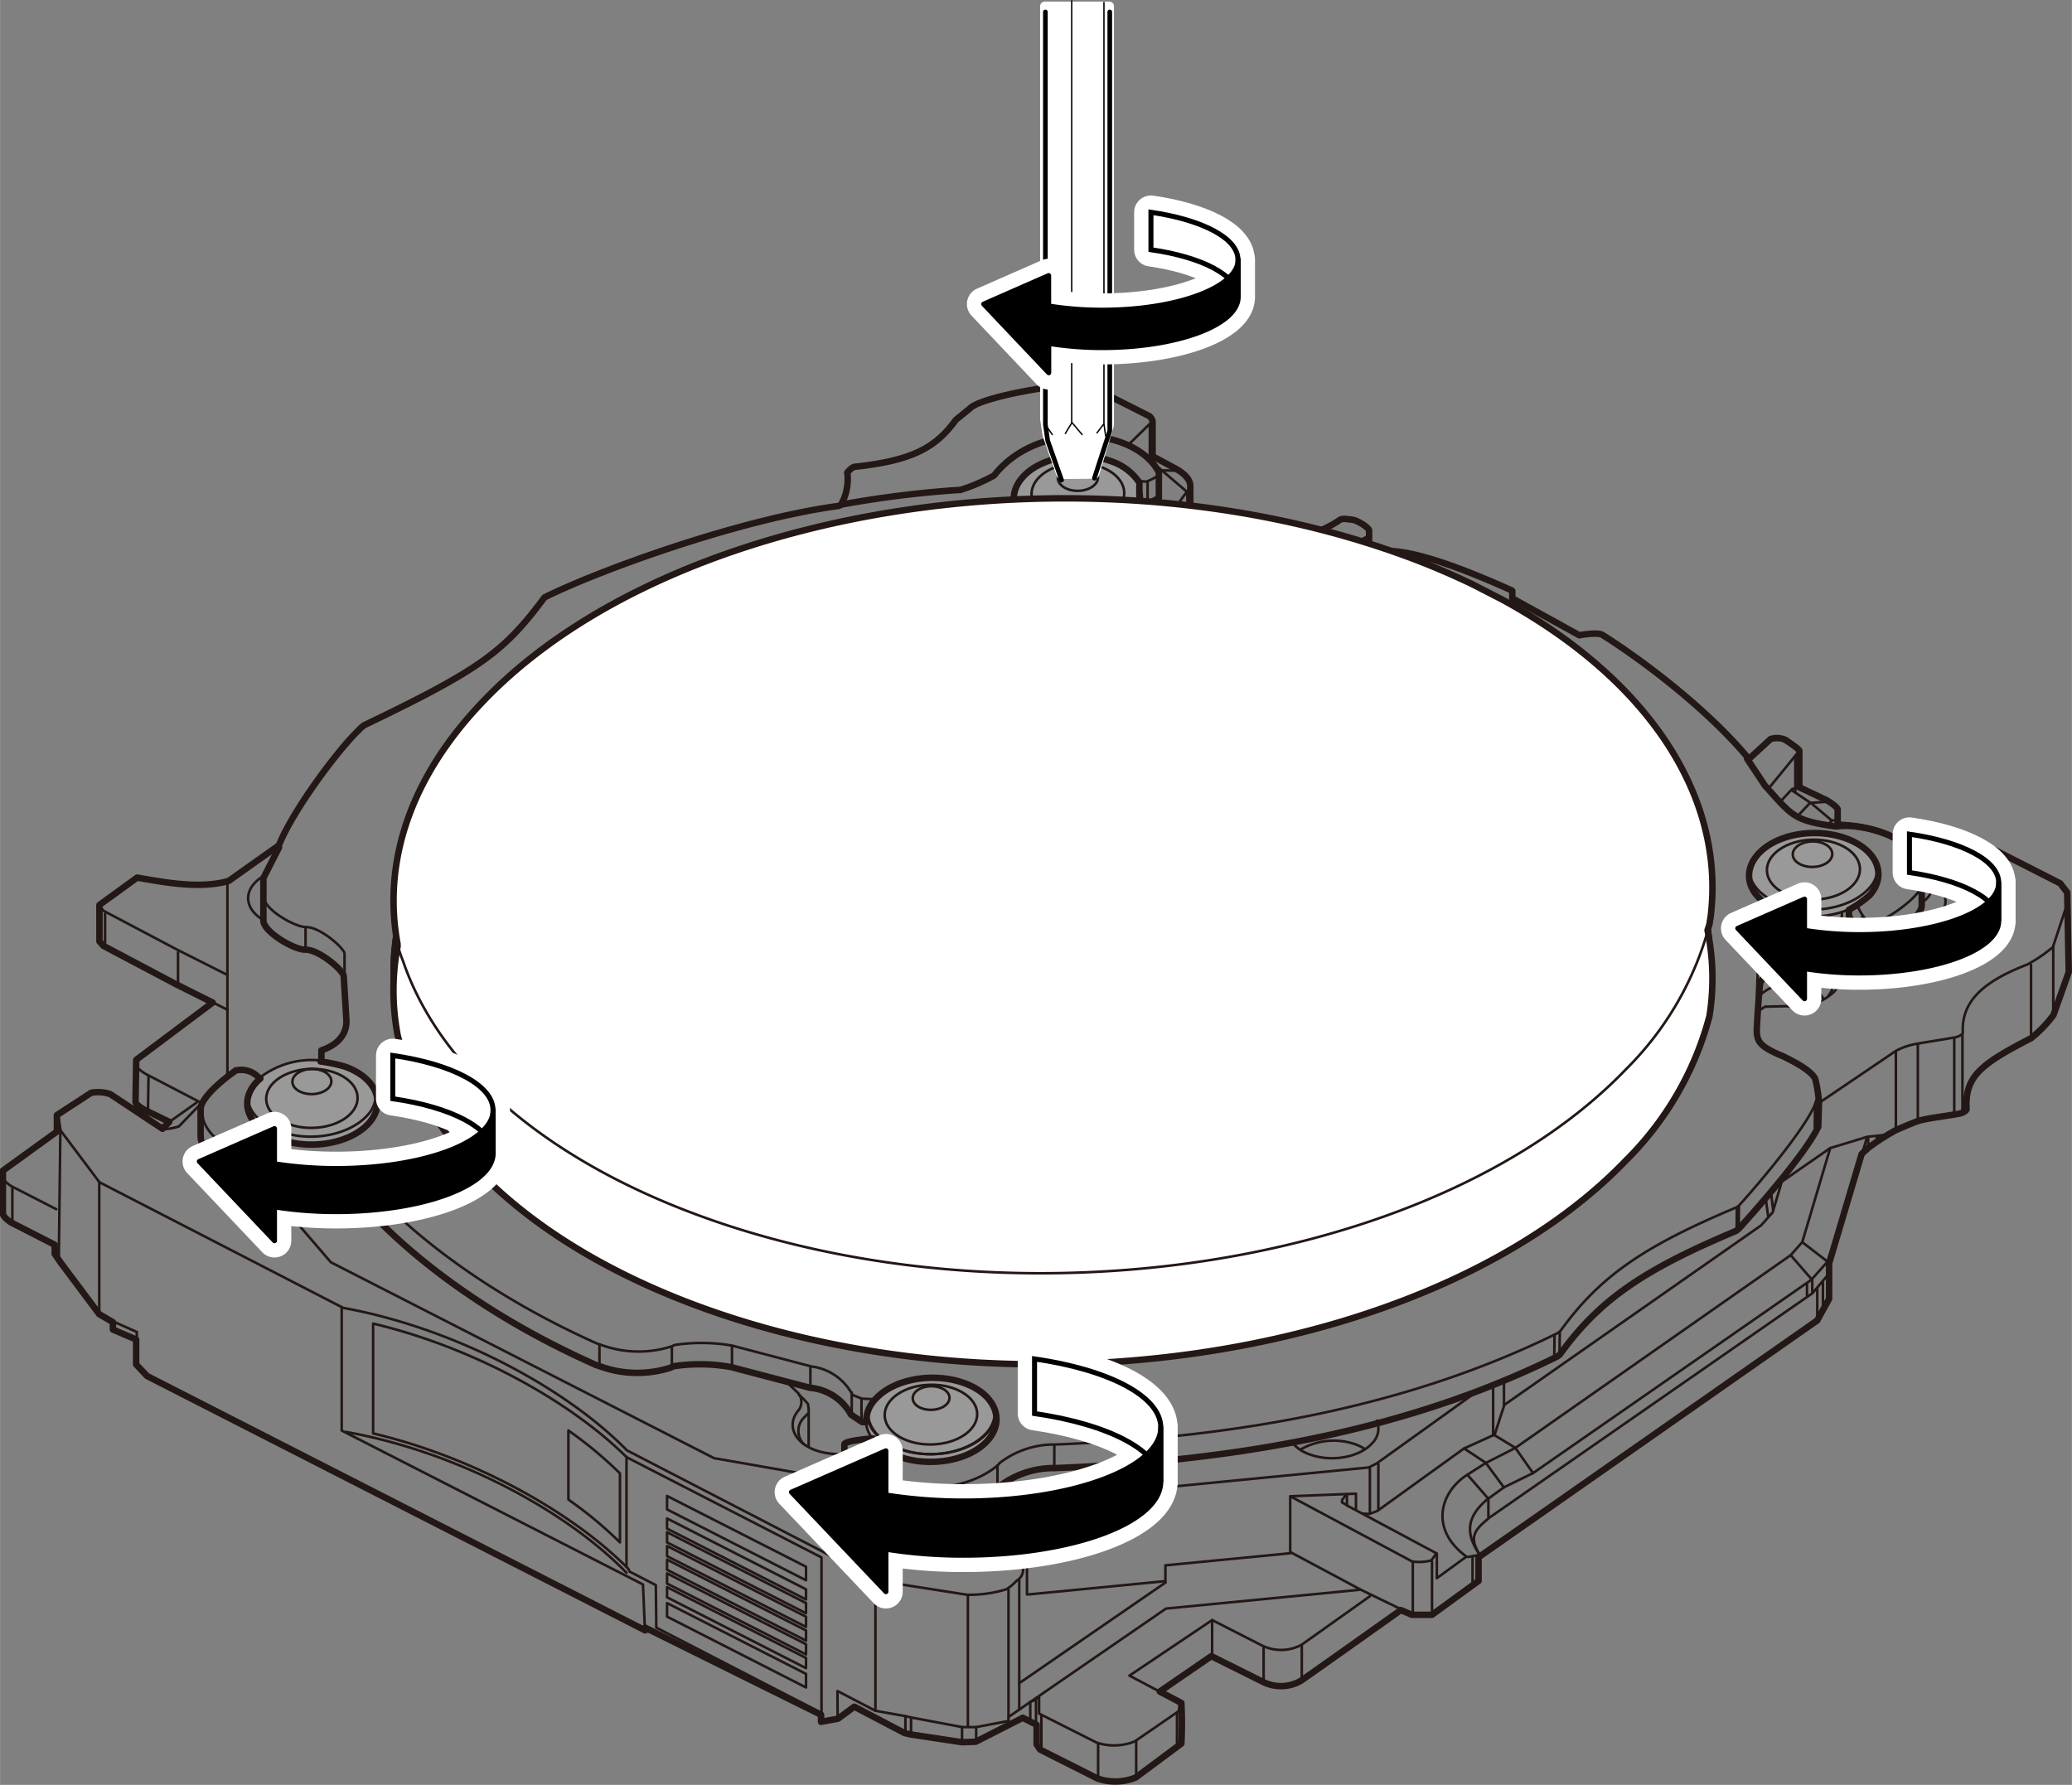 <svg xmlns="http://www.w3.org/2000/svg" width="80.25mm" height="69.14mm" viewBox="0 0 227.48 196"><rect x="0" y="0" width="227.48" height="196" fill="#808080" stroke="none"/><defs><style>.cls-1,.cls-12,.cls-3,.cls-4,.cls-8{fill:none;}.cls-10,.cls-11,.cls-2,.cls-6,.cls-7{fill:#fff;}.cls-10,.cls-2,.cls-7{stroke:#fff;}.cls-10,.cls-11,.cls-12,.cls-2,.cls-3,.cls-4,.cls-7,.cls-9{stroke-linecap:round;stroke-linejoin:round;}.cls-2,.cls-3{stroke-width:0.28px;}.cls-3,.cls-4{stroke:#231815;}.cls-4{stroke-width:0.71px;}.cls-5{fill:#999;}.cls-7{stroke-width:3.69px;}.cls-11,.cls-12,.cls-8,.cls-9{stroke:#000;}.cls-8,.cls-9{stroke-width:0.55px;}.cls-10{stroke-width:1.02px;}.cls-11{stroke-width:0.51px;}.cls-12{stroke-width:0.15px;}</style></defs><g id="レイヤー_4" data-name="レイヤー 4"><path class="cls-1" d="M192,83.41c-4.09-5-11-10.41-15.87-13.54-.54-.36-2.59,0-2.59,0l-7.38-4.06,0-.81s-.19-.12-.19-.12c-11.63-5.25-14.05-4.36-15.44-4l-.08,0,0,0s-.41.07-.48.1c-3.76,1.52-6,2.08-9,1.05l-.21-.05c-1.58-.35-7.26-1.3-9.54-1.56a1,1,0,0,1-.18-.09,19.74,19.74,0,0,1-4.07-2.9l-2.64,0-.1,0-.12.07C122,59.41,118,60,114.85,58.85c-3.39-1.25-4.55-4.07-2.59-6.3s6.31-3,9.71-1.78a6.11,6.11,0,0,1,2.87,2l.26.34v2.13a3.82,3.82,0,0,0,.87.1,6.16,6.16,0,0,0,1.26-.64V52a.64.64,0,0,0,0-.14c-2.66-5-13.19-5.74-18,.24a.86.86,0,0,1-.13.14,21.69,21.69,0,0,1-3.66,1.57.53.53,0,0,1-.12,0,114.31,114.31,0,0,0-12.91,1.59l-.25.07c-11,1.48-26.48,7.15-32.22,10a.36.36,0,0,0-.15.1c-4.39,5.94-7,7.89-19.78,14a3.32,3.32,0,0,0-.59.54c-2.14,2-7.14,8.66-8.75,12.64l-.11.29-1.72,3.36v4.65c0,1.24,3.28,3.17,4.53,3.21h.15c1.55.06,4.1,2.32,4.14,2.9l.3,5c0,1.08-.52,2.44-2.74,3.21v1.13l-.1.09a18.35,18.35,0,0,1,2.69.57c3.42,1.23,4.58,4,2.6,6.21s-6.35,3-9.77,1.76-4.58-4-2.6-6.21a5.1,5.1,0,0,1,.47-.46l-.18-.1a2.56,2.56,0,0,0-2.55-.77,1.64,1.64,0,0,1-.16.13c-1,.69-3.66,2.81-3.66,4.12v2.94c0,1.94,3.27,5.41,10.45,5h.2c1.41-.08,4.9.23,6.88,2.18l.18.19C45,138.07,53.62,144.72,65.41,150a2.16,2.16,0,0,0,.26.08,12,12,0,0,0,8,.19,1.67,1.67,0,0,1,.19-.12,19.24,19.24,0,0,1,6.4.08l8.65,2.27a5.69,5.69,0,0,1,4.49,2.94l1.23.83h.46a3.45,3.45,0,0,1,1-2.51c2-2.23,6.34-3,9.75-1.78s4.57,4.07,2.59,6.3-6.33,3-9.74,1.78a6.09,6.09,0,0,1-2.86-2s-3.14.23-3.14.66V162c3.56,4.82,12.59,5.16,16.85,1.44.05-.05.13-.18.19-.23a9.8,9.8,0,0,1,5.79-2h.28c20.93-.83,39.1-4.38,54.9-12.12a1.76,1.76,0,0,0,.56-.37c4.35-6,9.15-9.27,19.3-13.54a2,2,0,0,0,.42-.34c2.4-2.65,7.41-8.43,8.64-11.12l.08-2.7a16.26,16.26,0,0,0-.39-2.49c-.37-1-2.71-2.13-3.68-2.6l-.14,0c-2.3-1-2.63-1.51-2.61-2.87,0,0,.18-3.72.39-5.13a7,7,0,0,1,3-2.74c.2-.08.76-.37.76-.37l.2-.25v-2.67l-.3-.32v-1.07s-.89-.21-1.35-.38c-3.39-1.24-4.55-4-2.59-6.25s6.31-3,9.7-1.76,4.55,4,2.59,6.24A12.32,12.32,0,0,1,203,100v.68l1.23,2.17.46.69a3.22,3.22,0,0,0,1.9,0h0c1-.36,4.4-2.75,4.4-4V95.63c0-3-5.68-5.25-9.26-4.83h-.29c-4.57-.66-4.66-1.17-7.68-4.49a1.5,1.5,0,0,1-.11-.17L192,83.41"/><path class="cls-2" d="M187.32,110.4c1.57-12.92-6.61-25.75-22.79-34.59,0,0-.09,0-.09,0,.06-1.29-1-1.64-2.17-1.27-.32.09-.59-.16-.89-.3l-.09,0a83.27,83.27,0,0,0-9.67-3.93C117.21,58.61,73.12,66.11,53.15,87c-8,8.38-10.93,17.64-9.32,26.48a12,12,0,0,0,.61,1.86c4,11.73,16,22.34,34.65,28.63,34.61,11.69,78.95,4.14,99-16.85a34.52,34.52,0,0,0,9.06-15.69S187.26,110.92,187.32,110.4Z"/><path class="cls-3" d="M44.44,115.32c-3.39-10-.9-20.85,8.36-30.52,20.08-21,64.42-28.54,99-16.86a85,85,0,0,1,9.43,3.81l.12,0a1.38,1.38,0,0,0,.89.24c.76-.1,3-.26,2.17,1.32l.07,0c17.76,9.59,26.06,23.94,22.68,38"/><line class="cls-3" x1="161.38" y1="71.87" x2="161.38" y2="74.12"/><line class="cls-3" x1="162.27" y1="72.17" x2="162.27" y2="74.38"/><line class="cls-3" x1="164.44" y1="73.38" x2="164.44" y2="75.52"/><path class="cls-3" d="M44,115c1.18-5.46,4.15-10.9,9-16C69.55,81.8,102.6,73.78,132.86,78.27"/><path class="cls-3" d="M44.14,115.47a35.38,35.38,0,0,1,8.53-13.85c16.56-17.31,49.72-25.43,80.19-21.06"/><path class="cls-4" d="M45,117.15a36.83,36.83,0,0,1,7.73-11.61c16.56-17.3,49.68-25.41,80.13-21.07l3.65-2.66V77.94l.9-.68V72.55l1.92-1.27a62.72,62.72,0,0,0,8.6-2"/><polyline class="cls-3" points="132.86 84.43 132.86 78.27 134.22 77.18 134.22 66.09"/><line class="cls-3" x1="132.86" y1="80.56" x2="137.2" y2="77.27"/><path class="cls-3" d="M115.31,65v6.66a119.79,119.79,0,0,0-15.55.84V66.12"/><path class="cls-3" d="M43.18,110.85a35.84,35.84,0,0,1,8.25-13c8.12-8.49,20.22-14.76,34-18.44l.25-.14C87,78,89.6,77.41,91.84,77.93l.71-.12a114.08,114.08,0,0,1,41.67-.63"/><polyline class="cls-3" points="99.76 72.47 102.78 70.36 102.77 68.3"/><polyline class="cls-3" points="115.31 71.69 111.56 69.62 111.56 68.02"/><line class="cls-3" x1="92.41" y1="67.25" x2="92.41" y2="77.57"/><line class="cls-3" x1="85.27" y1="69.31" x2="85.27" y2="79.45"/><path class="cls-3" d="M184.64,102.63a31.72,31.72,0,0,1,2.93,5.41"/><path class="cls-3" d="M182.88,104a31.48,31.48,0,0,1,4.2,8.13"/><path class="cls-3" d="M44,115c1.18-5.46,4.15-10.9,9-16C69.55,81.8,102.6,73.78,132.86,78.27"/><path class="cls-3" d="M183,106.61a32.81,32.81,0,0,1,3.75,6.73"/><path class="cls-3" d="M44.14,115.47a35.38,35.38,0,0,1,8.53-13.85c16.56-17.31,49.72-25.43,80.19-21.06"/><path class="cls-4" d="M45,117.15a36.83,36.83,0,0,1,7.73-11.61c16.56-17.3,49.68-25.41,80.13-21.07l3.65-2.66V77.94l.9-.68V72.55l1.92-1.27a62.72,62.72,0,0,0,8.6-2"/><polyline class="cls-3" points="132.86 84.43 132.86 78.27 134.22 77.18 134.22 66.09"/><line class="cls-3" x1="132.86" y1="80.56" x2="137.2" y2="77.27"/><path class="cls-3" d="M115.31,65v6.66a119.79,119.79,0,0,0-15.55.84V66.12"/><path class="cls-3" d="M69.63,75.22V80.7c-2.12,1-4.16,2-6.12,3.13v-5"/><path class="cls-3" d="M54.47,85.92v4.19a45.36,45.36,0,0,0-4.12,3.79V90.52"/><path class="cls-3" d="M54.47,90.11a4.68,4.68,0,0,0-4,1.32"/><path class="cls-3" d="M69.5,80.58a5.62,5.62,0,0,0-5.85,1.64"/><path class="cls-3" d="M43.18,110.85a35.84,35.84,0,0,1,8.25-13c8.12-8.49,20.22-14.76,34-18.44l.25-.14C87,78,89.6,77.41,91.84,77.93l.71-.12a114.08,114.08,0,0,1,41.67-.63"/><path class="cls-3" d="M102.76,65.65V68.3c.1.84.87,1.62,2.18,2.06,2.1.71,4.79.26,6-1a1.93,1.93,0,0,0,.59-1.44v-3"/><path class="cls-3" d="M111.41,64.75a1.93,1.93,0,0,1-.59,1.29c-1.22,1.27-3.92,1.73-6,1a3.29,3.29,0,0,1-2-1.57"/><path class="cls-3" d="M110.59,64.82a1.71,1.71,0,0,1-.46.82,5.13,5.13,0,0,1-4.93.84,2.91,2.91,0,0,1-1.56-1.09"/><polyline class="cls-3" points="99.76 72.47 102.78 70.36 102.77 68.3"/><polyline class="cls-3" points="115.31 71.69 111.56 69.62 111.56 68.02"/><path class="cls-3" d="M184.72,95.5v6.92l-1.84,1.37v3.07l.38.64v2.56a34.19,34.19,0,0,1,2.92,5"/><line class="cls-3" x1="92.41" y1="67.25" x2="92.41" y2="77.57"/><line class="cls-3" x1="85.27" y1="69.31" x2="85.27" y2="79.45"/><ellipse class="cls-5" cx="102.22" cy="155.97" rx="7.15" ry="4.61" transform="translate(-2.62 1.75) rotate(-0.97)"/><ellipse class="cls-5" cx="34.23" cy="121.04" rx="7.15" ry="4.61" transform="translate(-2.04 0.6) rotate(-0.97)"/><ellipse class="cls-5" cx="118.34" cy="54.72" rx="7.15" ry="4.61" transform="translate(-0.91 2.01) rotate(-0.97)"/><ellipse class="cls-5" cx="199.09" cy="96.02" rx="7.15" ry="4.61" transform="translate(-1.59 3.38) rotate(-0.97)"/></g><g id="レイヤー_2" data-name="レイヤー 2"><path class="cls-3" d="M44.44,115.32c-3.39-10-.9-20.85,8.36-30.52,20.08-21,64.42-28.54,99-16.86a85,85,0,0,1,9.43,3.81l.12,0a1.38,1.38,0,0,0,.89.24c.76-.1,3-.26,2.17,1.32l.07,0c17.76,9.59,26.06,23.94,22.68,38"/><path class="cls-4" d="M211.33,96s.06.1.1.1a23.9,23.9,0,0,0,7.11-2.73l.06,0a1,1,0,0,1,.46,0L226.19,97l.77,1,.17,8.74-1.68,4.72A13.53,13.53,0,0,1,223,114c-5.53,2.86-7.28,4.18-7.09,7.78,0,.24-.57.47-.8.51-1.24.24-3.7.52-4.59.83-.62.21-2.41,1-2.41,1a26,26,0,0,0-3.09,2l-.63.61-3.57,12v3.89L199.51,145l-37.18,26v2.6l-5.11,3.72H155l-1.2-.52s-10.91,7.75-11,7.78a4.39,4.39,0,0,1-4.19.08l-5.62-2.8-5.66,3.89L129.7,187a44.22,44.22,0,0,1,0,4.46l-5,3.72a5.93,5.93,0,0,1-4.22.11l-6.29-3.17-.38-.57v-2.15l-1.52-.77-5.17,2.63-1.51.05-5.63-.85-.66-.15-5.53-2.9L92,188.73l-1.86.34v-.77l-19.31-9.57v.3L16.14,151.1l-1.2-1.27v-2.74L12.39,146v-.81l-1.5-.88L6.62,138.6,6,137.69v-1l-4.69-2.4c-.37-.18-1-.75-1-1v-4.74l5.93-4.29,0-1.81L10,120a4.15,4.15,0,0,1,2.11.15l5.72,3.8.75-.76L16,121.94c-.47-.23-1.13-.7-1.13-.94l.08-4.62,8.39-6.29-4-2-8-4.23-.43-.49,0-4,4.14-3c2.67.45,6.83,1.31,10.06.36l5.5-3.9c1.61-4,6.61-10.61,8.75-12.64a4.28,4.28,0,0,1,.59-.54c12.8-6.14,15.39-8.09,19.79-14a.36.36,0,0,1,.14-.1c5.74-2.85,21.18-8.52,32.23-10a.91.91,0,0,0,.23-.15,5.65,5.65,0,0,0,.69-3.41.11.11,0,0,1,0-.11c.17-.21.54-.59.79-.62,6.25-.67,8.88-2.06,11.1-5.13,0,0,0,0,.1-.09l1.47-1.19a.91.91,0,0,1,.14-.13c1.73-1.29,10.36-2.72,12.72-2.47l6.77,3.41a.88.88,0,0,1,.42.62V50.1l2.64,1.42c.59.35,1.51,1,1.5,1.85l0,4.07-.71,1s0,.11.06.15c1.29,2,11.69,2.2,17.12-1.53a1,1,0,0,1,.38-.08c.25,0,1,.1,1,.1.47.06,1.8.86,1.78,1.18l0,2.51.09,0c1.38-.33,3.81-1.22,15.43,4,0,0,.2.08.2.12l0,.81,7.37,4.06s2.05-.41,2.6,0C181,72.92,187.91,78.35,192,83.33c0,0,.09-.06.09-.06l2.3-2.11a2.22,2.22,0,0,1,1.62.08s1.54,1,1.54,1.21c0,0,0,3.84,0,4l2.83,1.34c.42.18,1.39.86,1.38,1.1v1.67C204.47,90.62,210.29,91.49,211.33,96Z"/><path class="cls-4" d="M150.42,60.78s-.41.08-.48.11c-3.76,1.52-6,2.08-9,1l-.22,0c-1.57-.35-7.25-1.3-9.53-1.56a1.72,1.72,0,0,1-.19-.09,19.4,19.4,0,0,1-4.06-2.9l-2.64,0-.11,0-.11.07c-2.13,1.87-6.09,2.47-9.23,1.31-3.4-1.25-4.55-4.07-2.59-6.3s6.31-3,9.7-1.78a6,6,0,0,1,2.87,2l.26.34V55.2a3.93,3.93,0,0,0,.88.1,6.16,6.16,0,0,0,1.26-.64V52a.36.36,0,0,0,0-.14c-2.65-5-13.19-5.74-18,.24a.62.62,0,0,1-.14.14,20.49,20.49,0,0,1-3.65,1.56.28.28,0,0,1-.12,0A113.76,113.76,0,0,0,92.41,55.4"/><path class="cls-4" d="M30.63,93.06l-1.72,3.36v4.65c0,1.24,3.28,3.17,4.53,3.21h.14c1.56.06,4.11,2.32,4.15,2.9l.3,4.94c0,1.09-.52,2.45-2.75,3.22v1.13l-.09.09a18.35,18.35,0,0,1,2.69.57c3.41,1.23,4.58,4,2.6,6.21s-6.36,3-9.77,1.76-4.59-4-2.61-6.21a5.22,5.22,0,0,1,.48-.46l-.18-.1a2.59,2.59,0,0,0-2.56-.77l-.15.13c-1,.69-3.67,2.81-3.67,4.12v2.94c0,1.94,3.27,5.41,10.46,5h.2c1.41-.08,4.9.23,6.87,2.18l.19.19C45,138,53.65,144.66,65.43,149.89a2.16,2.16,0,0,0,.26.08,12,12,0,0,0,8,.19,1.67,1.67,0,0,1,.19-.12,19.18,19.18,0,0,1,6.39.08l8.65,2.27a5.69,5.69,0,0,1,4.5,2.94l1.23.83h.45a3.46,3.46,0,0,1,1-2.51c2-2.23,6.33-3,9.74-1.78s4.57,4.07,2.6,6.3-6.34,3-9.75,1.78a6,6,0,0,1-2.85-2s-3.15.23-3.14.66V162c3.55,4.82,12.58,5.16,16.84,1.44.06-.05.14-.18.19-.23a9.82,9.82,0,0,1,5.79-2h.29c20.93-.83,39.1-4.39,54.89-12.12a1.7,1.7,0,0,0,.57-.37c4.34-6,9.14-9.27,19.3-13.54a1.9,1.9,0,0,0,.41-.34c2.41-2.65,7.41-8.43,8.65-11.12l.08-2.7a16.59,16.59,0,0,0-.4-2.49c-.37-1-2.7-2.13-3.67-2.6l-.15-.05c-2.29-1-2.63-1.51-2.61-2.87,0,0,.18-3.72.39-5.13a7.1,7.1,0,0,1,3-2.74c.19-.08.76-.37.76-.37l.19-.25v-2.67l-.29-.32v-1.07s-.89-.21-1.36-.38c-3.39-1.24-4.55-4-2.58-6.25s6.31-3,9.7-1.76,4.55,4,2.58,6.24A12.32,12.32,0,0,1,203,99.9v.68l1.23,2.17.47.69a3.19,3.19,0,0,0,1.89,0h0c1-.36,4.4-2.75,4.4-4V95.57c0-3-5.69-5.25-9.27-4.83h-.29c-4.56-.66-4.66-1.17-7.67-4.49a.77.77,0,0,1-.11-.17l-1.84-2.77"/><path class="cls-3" d="M227,99.13,225.39,104a17.56,17.56,0,0,1-2.76,1.89c-4.6,1.78-7.32,3.9-7.13,7.5,0,.24-.57.46-.8.51-1.24.23-3.21.53-4.15.7a7.42,7.42,0,0,0-2.42.81l-8.43,5.71"/><path class="cls-3" d="M200.94,126.07l-3.07,10.33-1.27,1.43L166.36,159l-3.24,1.65L161,162c-2.86,1.88-4.1,5.92,0,8.93l-3.25,2.37v-2.71l-9.87-5.28v-1.14"/><polyline class="cls-3" points="195.62 129.76 194.62 133.13 193.35 134.56 165.16 154.27 164.1 157.53 160.74 159.05 151.21 165.92 150.33 166.25 149.6 166.2"/><path class="cls-3" d="M201.51,136.09l-.86,2.45-1.79,2-30.53,21.21-3.21,1.57-1.87,1.35c-2.08,1.77-2.48,3.57-.87,5.93,0,0-.11.17-.11.17l-1.1.2"/><path class="cls-3" d="M200.74,139.93,199,142l-35.45,24.63c-1.79,1.45-2.26,2.19-1.08,4.15"/><path class="cls-3" d="M162.17,152.79l-11,7.89-.89.46-37.85,3.69-.54.39a4.14,4.14,0,0,1-2.88.34h-.19l-4.08,2-.11.17a1.22,1.22,0,0,0,.51,1.14l.16.1,5.8,2,.2.08a1.37,1.37,0,0,1,.37,2.49l-.17.15a5.07,5.07,0,0,1-1,.82,13.64,13.64,0,0,1-4.13.61l-.2,0L96.1,173.54l-5.92-3.23L68.82,159.26c-6.25-6.43-18.36-13.32-31.14-15.64l-26.77-13.8-4.26-5.67-.2-1.24"/><polyline class="cls-3" points="110.72 188.54 127.95 176.68 127.98 176.64 149.39 174.56 153.72 176.66"/><line class="cls-3" x1="127.98" y1="173.76" x2="111.9" y2="184.83"/><path class="cls-3" d="M150.4,175.28l-7.5,5.33a4.74,4.74,0,0,1-4.35.08l-5.47-2.79L124,184l5.34,2.83c.29.16.12,1,0,1.12l-4.76,3.27a6,6,0,0,1-4.21.12l-6.29-3.17v-1.8l-.51.33-.46.18"/><line class="cls-3" x1="141.68" y1="170.44" x2="149.39" y2="174.56"/><polyline class="cls-3" points="70.79 178.73 70.59 173.99 37.51 157.09 37.51 143.69"/><path class="cls-3" d="M68.78,172.7c-6.25-6.44-18-13.14-30.77-15.46"/><path class="cls-3" d="M72,174.06l-2.87-1.48-.17-.33c-5.8-5.89-16.46-12.11-28-14.85V145.34c11.44,2.72,22,8.85,27.84,14.68l21.39,11v17.08l-18.14-9.37Z"/><path class="cls-3" d="M68.06,169.37v-7.58a44.54,44.54,0,0,0-5.66-4.71v7.57l.28.22A43,43,0,0,1,68.06,169.37Z"/><path class="cls-3" d="M92.75,159.4c3.56,4.83,12.59,5.17,16.85,1.44a2,2,0,0,1,.19-.22,9.8,9.8,0,0,1,5.79-2h.28c20.93-.82,39.1-4.38,54.9-12.11a1.84,1.84,0,0,0,.57-.38c4.34-6,9.14-9.27,19.29-13.54a1.53,1.53,0,0,0,.42-.34c2.4-2.65,6.9-8.07,8.14-10.76l.26-.72"/><path class="cls-3" d="M96,153.65l-1.4-.07-1-.4a5.91,5.91,0,0,0-4.53-3.13l-8.65-2.28a19.38,19.38,0,0,0-6.39-.07,1.21,1.21,0,0,0-.19.11,11.87,11.87,0,0,1-8-.19,1.75,1.75,0,0,1-.26-.07C53.87,142.32,45.2,135.66,40,129.76l-.19-.19c-2-2-5.52-2.27-6.93-2.19H32.7c-7.19.43-10.46-3-10.46-5v-.79"/><path class="cls-3" d="M29,98.59c0,1.25,3.28,3.17,4.53,3.21h.15c1.55.06,4.1,2.33,4.14,2.9v2.51"/><path class="cls-4" d="M187.33,110.4c1.56-12.92-6.62-25.76-22.8-34.6,0,0-.09,0-.09,0,.07-1.29-1-1.64-2.17-1.27-.31.09-.59-.16-.89-.3l-.08,0a85.24,85.24,0,0,0-9.68-3.92C117.21,58.6,73.12,66.11,53.15,87c-8,8.38-10.93,17.64-9.31,26.48a11.33,11.33,0,0,0,.6,1.86c4,11.73,16,22.33,34.66,28.63,34.61,11.68,78.94,4.14,99-16.85a34.61,34.61,0,0,0,9.06-15.69S187.27,110.91,187.33,110.4Z"/><path class="cls-3" d="M184.64,102.63a31.72,31.72,0,0,1,2.93,5.41"/><path class="cls-3" d="M182.88,104a31.48,31.48,0,0,1,4.2,8.13"/><path class="cls-3" d="M183,106.61a32.81,32.81,0,0,1,3.75,6.73"/><path class="cls-3" d="M69.63,75.22V80.7c-2.12,1-4.16,2-6.12,3.13v-5"/><path class="cls-3" d="M54.47,85.92v4.19a45.36,45.36,0,0,0-4.12,3.79V90.52"/><path class="cls-3" d="M54.47,90.11a4.68,4.68,0,0,0-4,1.32"/><path class="cls-3" d="M69.5,80.58a5.62,5.62,0,0,0-5.85,1.64"/><path class="cls-3" d="M102.76,65.65V68.3c.1.84.87,1.62,2.18,2.06,2.1.71,4.79.26,6-1a1.93,1.93,0,0,0,.59-1.44v-3"/><path class="cls-3" d="M111.41,64.75a1.93,1.93,0,0,1-.59,1.29c-1.22,1.27-3.92,1.73-6,1a3.29,3.29,0,0,1-2-1.57"/><path class="cls-3" d="M110.59,64.82a1.71,1.71,0,0,1-.46.82,5.13,5.13,0,0,1-4.93.84,2.91,2.91,0,0,1-1.56-1.09"/><ellipse class="cls-3" cx="199.09" cy="95.5" rx="5.11" ry="3.29" transform="translate(-1.58 3.38) rotate(-0.97)"/><path class="cls-3" d="M206.16,95.37a3.48,3.48,0,0,1-.95,2.17c-2,2.2-6.29,3-9.67,1.76-2.23-.81-3.49-2.3-3.53-3.85"/><ellipse class="cls-3" cx="199" cy="93.8" rx="2.17" ry="1.4" transform="translate(-1.56 3.38) rotate(-0.97)"/><path class="cls-3" d="M196.76,101.29a2.82,2.82,0,0,0,1,.6,4.09,4.09,0,0,0,4.15-.75,1.7,1.7,0,0,0,.31-.48v-.42"/><path class="cls-3" d="M203.11,99.81a10.49,10.49,0,0,1-6.35.58"/><path class="cls-3" d="M125.09,53.44a3.3,3.3,0,0,1-.67,3.65,5.44,5.44,0,0,1-.48.48"/><path class="cls-3" d="M124.91,52.76a3.1,3.1,0,0,1-.67,3.51c-1.91,2.19-6.14,3-9.45,1.75-2.2-.82-3.44-2.33-3.45-3.89"/><ellipse class="cls-3" cx="118.34" cy="54.2" rx="5.09" ry="3.34" transform="translate(-0.9 2.01) rotate(-0.97)"/><ellipse class="cls-3" cx="118.34" cy="52.45" rx="2.21" ry="1.45" transform="translate(-0.87 2.01) rotate(-0.97)"/><path class="cls-3" d="M28.36,118.47a9.3,9.3,0,0,1,7-2"/><path class="cls-3" d="M41.24,119.78a3.39,3.39,0,0,1-.92,2.7c-2,2.19-6.27,3-9.63,1.74-2.23-.81-3.49-2.29-3.52-3.84"/><ellipse class="cls-3" cx="34.23" cy="120.61" rx="5.02" ry="3.24" transform="translate(-2.03 0.6) rotate(-0.97)"/><ellipse class="cls-3" cx="34.23" cy="118.76" rx="2.14" ry="1.38" transform="translate(-2 0.6) rotate(-0.97)"/><path class="cls-3" d="M95.85,158.05a3.45,3.45,0,0,1-.79-2"/><path class="cls-3" d="M109.22,154.84a3.37,3.37,0,0,1-.93,2.51c-1.94,2.18-6.23,3-9.58,1.74-2.39-.87-3.66-2.53-3.48-4.19"/><ellipse class="cls-3" cx="102.2" cy="155.34" rx="5.08" ry="3.28" transform="translate(-2.61 1.75) rotate(-0.97)"/><ellipse class="cls-3" cx="102.22" cy="153.52" rx="2.02" ry="1.3" transform="translate(-2.58 1.75) rotate(-0.97)"/><polyline class="cls-3" points="29.01 130.11 36.32 138.61 78.39 160.12 93.28 162.73"/><path class="cls-3" d="M92.75,159.62a7.35,7.35,0,0,1-3.22-.37c-2.4-.88-3.22-2.86-1.83-4.42a1.52,1.52,0,0,0-.07-1.85l-1-.95"/><path class="cls-3" d="M88.23,158.57a2.07,2.07,0,0,1,.14-3,3.89,3.89,0,0,1,.41-.4,4.11,4.11,0,0,0-.08-1,6,6,0,0,0-1-1"/><line class="cls-3" x1="88.78" y1="155.2" x2="88.78" y2="158.85"/><path class="cls-3" d="M41.27,133.57a7.13,7.13,0,0,1-2.52-.41c-1.74-.63-2.65-1.84-2.49-3"/><path class="cls-3" d="M29,101.08c-1.81-1-2.32-2.68-1.09-4.07a4.37,4.37,0,0,1,1.24-.94"/><line class="cls-3" x1="24.96" y1="97.1" x2="24.96" y2="117.92"/><polyline class="cls-3" points="24.8 106.98 19.4 104.26 11.39 100.03 10.95 99.54"/><line class="cls-3" x1="24.96" y1="110.88" x2="22.88" y2="109.84"/><path class="cls-3" d="M15.07,117.1c0,.24.66.71,1.13.94l5.92,3.08-2.49,2.57A6.64,6.64,0,0,1,18,124"/><line class="cls-3" x1="21.57" y1="121.08" x2="18.71" y2="123.11"/><line class="cls-3" x1="16.24" y1="121.92" x2="16.3" y2="118.12"/><line class="cls-3" x1="1.35" y1="134.27" x2="1.35" y2="130.48"/><path class="cls-3" d="M6.17,132.78l-4.86-2.49c-.37-.18-1-.75-1-1"/><line class="cls-3" x1="6.45" y1="138.16" x2="6.62" y2="124.21"/><line class="cls-3" x1="10.89" y1="144.16" x2="10.89" y2="129.78"/><polyline class="cls-3" points="15.01 149 15.01 146.26 12.47 145.13"/><line class="cls-3" x1="68.78" y1="172.05" x2="68.78" y2="159.98"/><line class="cls-3" x1="96.11" y1="187.86" x2="96.11" y2="173.52"/><line class="cls-3" x1="106.26" y1="189.59" x2="106.26" y2="175.17"/><line class="cls-3" x1="110.72" y1="188.9" x2="110.72" y2="174.56"/><line class="cls-3" x1="111.9" y1="187.72" x2="111.9" y2="173.52"/><path class="cls-3" d="M112.75,164.9v10.18h.2l15-1.46v-1.73l13.7-1.33,0-6.26,13.4,7.17a5.55,5.55,0,0,0,2.09-.12l.52-.72"/><line class="cls-3" x1="111.9" y1="171.2" x2="111.9" y2="165.26"/><line class="cls-3" x1="105.38" y1="168.78" x2="105.38" y2="167.26"/><line class="cls-3" x1="99.4" y1="190.32" x2="99.4" y2="188.45"/><line class="cls-3" x1="100.02" y1="190.47" x2="100.02" y2="188.59"/><line class="cls-3" x1="105.62" y1="191.26" x2="105.62" y2="189.65"/><line class="cls-3" x1="107.17" y1="191.16" x2="107.17" y2="189.65"/><polyline class="cls-3" points="110.72 188.98 107.17 189.65 105.62 189.65 100.02 188.59 99.4 188.45 96.11 187.86"/><polyline class="cls-3" points="91.96 188.72 91.94 185.7 91.97 185.7 96.11 187.86"/><line class="cls-3" x1="114.33" y1="188.3" x2="114.33" y2="192.22"/><line class="cls-3" x1="113.74" y1="186.79" x2="113.74" y2="189.3"/><line class="cls-3" x1="113.11" y1="186.89" x2="113.11" y2="189.02"/><line class="cls-3" x1="120.56" y1="191.46" x2="120.56" y2="195.26"/><line class="cls-3" x1="124.74" y1="191.2" x2="124.74" y2="195"/><line class="cls-3" x1="129.22" y1="188.04" x2="129.22" y2="191.84"/><line class="cls-3" x1="133.08" y1="177.9" x2="133.08" y2="181.83"/><line class="cls-3" x1="138.73" y1="180.86" x2="138.73" y2="184.66"/><line class="cls-3" x1="142.92" y1="180.67" x2="142.92" y2="184.47"/><line class="cls-3" x1="155.11" y1="171.48" x2="155.11" y2="177.16"/><line class="cls-3" x1="157.22" y1="171.48" x2="157.22" y2="177.16"/><line class="cls-3" x1="161.67" y1="170.99" x2="161.67" y2="174.07"/><line class="cls-3" x1="199.52" y1="141.43" x2="199.52" y2="144.78"/><line class="cls-3" x1="200.14" y1="140.76" x2="200.14" y2="143.67"/><line class="cls-3" x1="208.15" y1="115.45" x2="208.15" y2="124.09"/><line class="cls-3" x1="210.56" y1="114.66" x2="210.56" y2="123.11"/><line class="cls-3" x1="214.56" y1="114.06" x2="214.56" y2="122.38"/><line class="cls-3" x1="215.46" y1="113.65" x2="215.46" y2="121.98"/><line class="cls-3" x1="222.99" y1="105.93" x2="222.99" y2="113.98"/><line class="cls-3" x1="225.43" y1="103.88" x2="225.43" y2="111.35"/><line class="cls-3" x1="196.26" y1="102.72" x2="196.26" y2="104.86"/><line class="cls-3" x1="206.68" y1="101.07" x2="206.68" y2="103.21"/><line class="cls-3" x1="204.46" y1="100.63" x2="204.46" y2="102.78"/><line class="cls-3" x1="196.56" y1="105.02" x2="196.56" y2="107.8"/><path class="cls-3" d="M184.72,95.5v6.92l-1.84,1.37v3.07l.38.64v2.56a34.19,34.19,0,0,1,2.92,5"/><path class="cls-3" d="M196.87,104.26h.18"/><path class="cls-3" d="M197.05,104.25a7.1,7.1,0,0,1,2.51.4c2.33.85,3.13,2.77,1.78,4.28a6.23,6.23,0,0,1-5.2,1.56l-2.36.05-.68.44"/><path class="cls-3" d="M196.19,105a6.75,6.75,0,0,1,2.72.37c2.15.78,3,2.51,1.86,3.94"/><path class="cls-3" d="M193,109.57a3.15,3.15,0,0,1,.22-.29,5.14,5.14,0,0,1,5.23-1,2.89,2.89,0,0,1,1.75,1.43"/><path class="cls-3" d="M197,101.31v.85l-.19.26s-.57.29-.77.36a7.18,7.18,0,0,0-3,2.74l-.13,3.26v1.35"/><path class="cls-3" d="M203.78,99.25l.55,1,.47.69a3.13,3.13,0,0,0,1.9,0s0,0,0,0c.92-.33,3.87-2.38,4.34-3.7"/><path class="cls-3" d="M210.87,96.6a4.4,4.4,0,0,1,.81.22c1.84.67,2.47,2.19,1.4,3.39a4.77,4.77,0,0,1-3.71,1.27"/><path class="cls-3" d="M211.88,96.9a1.45,1.45,0,0,1-.27,1.7,2.67,2.67,0,0,1-.69.54"/><path class="cls-3" d="M197.11,83s0,3.7,0,3.91"/><line class="cls-3" x1="197.55" y1="82.45" x2="194.23" y2="86.52"/><polyline class="cls-3" points="195.45 88.04 196.77 86.63 197.54 86.5"/><polyline class="cls-3" points="197.39 89.58 198.72 88.17 200.49 88.04"/><polyline class="cls-3" points="196.75 86.8 198.94 88.27 201.11 90.1"/><polyline class="cls-3" points="200.58 90.68 201.13 90.1 201.83 90.05"/><polyline class="cls-3" points="124.04 48.69 126.41 46.37 126.41 45.84"/><line class="cls-3" x1="126.24" y1="46.72" x2="126.24" y2="50.47"/><line class="cls-3" x1="125.99" y1="52.89" x2="125.99" y2="55.29"/><path class="cls-3" d="M125,52.78a3.9,3.9,0,0,0,.87.1,6.22,6.22,0,0,0,1.27-.65"/><path class="cls-3" d="M130.16,58.62a3,3,0,0,1-.91-3.11,13,13,0,0,1,1.5-2"/><polyline class="cls-3" points="126.24 50.53 130.26 53.96 130.36 54.2 130.36 58.12"/><polyline class="cls-3" points="129.34 51.69 127.55 51.65 127.27 51.97"/><polyline class="cls-3" points="126.24 55.27 126.24 55.98 126.8 57.11 127.23 57.62"/><line class="cls-3" x1="125.11" y1="56.22" x2="126.22" y2="57.34"/><path class="cls-3" d="M141.43,62.06a17.88,17.88,0,0,0,7.89-2.71l.76-.44a1.37,1.37,0,0,0,.34-.55"/><line class="cls-3" x1="150.06" y1="59.02" x2="150.08" y2="60.85"/><line class="cls-3" x1="139.26" y1="67.07" x2="139.29" y2="71.12"/><line class="cls-3" x1="139.26" y1="67.07" x2="139.29" y2="71.12"/><line class="cls-3" x1="33.54" y1="101.8" x2="33.54" y2="104.24"/><line class="cls-3" x1="19.54" y1="104.56" x2="19.54" y2="108.06"/><line class="cls-3" x1="11.53" y1="100.32" x2="11.53" y2="103.82"/><line class="cls-3" x1="32.65" y1="127.51" x2="32.65" y2="129.73"/><line class="cls-3" x1="39.8" y1="129.71" x2="39.8" y2="132.15"/><line class="cls-3" x1="39.8" y1="131.42" x2="39.8" y2="133.36"/><line class="cls-3" x1="65.81" y1="147.71" x2="65.81" y2="150.01"/><line class="cls-3" x1="73.76" y1="147.86" x2="73.76" y2="150.22"/><line class="cls-3" x1="80.36" y1="147.78" x2="80.36" y2="150.22"/><line class="cls-3" x1="88.97" y1="150.09" x2="88.97" y2="152.33"/><line class="cls-3" x1="93.51" y1="152.9" x2="93.51" y2="155.34"/><line class="cls-3" x1="94.58" y1="153.62" x2="94.58" y2="156.06"/><line class="cls-3" x1="109.51" y1="160.92" x2="109.51" y2="163.36"/><line class="cls-3" x1="115.75" y1="158.71" x2="115.75" y2="161.16"/><line class="cls-3" x1="150.4" y1="161.11" x2="150.4" y2="166.12"/><line class="cls-3" x1="151.33" y1="160.8" x2="151.33" y2="165.75"/><line class="cls-3" x1="163.93" y1="152.17" x2="163.93" y2="157.6"/><line class="cls-3" x1="165.12" y1="151.66" x2="165.12" y2="154.34"/><line class="cls-3" x1="170.67" y1="146.72" x2="170.64" y2="149.06"/><line class="cls-3" x1="171.25" y1="146.32" x2="171.22" y2="148.67"/><line class="cls-3" x1="190.69" y1="132.62" x2="190.67" y2="134.97"/><line class="cls-3" x1="190.92" y1="132.48" x2="190.89" y2="134.82"/><line class="cls-3" x1="199.28" y1="121.42" x2="199.25" y2="123.77"/><line class="cls-3" x1="199.32" y1="121.65" x2="199.29" y2="123.99"/><polyline class="cls-3" points="195.62 129.76 200.94 126.07 205.01 124.83 206.86 124.63"/><line class="cls-3" x1="206.07" y1="124.77" x2="206.04" y2="125.59"/><line class="cls-3" x1="205.11" y1="125.02" x2="205.09" y2="126.38"/><line class="cls-3" x1="204.97" y1="124.94" x2="204.34" y2="127.04"/><line class="cls-3" x1="198.39" y1="141" x2="198.39" y2="142.28"/><polyline class="cls-3" points="197.87 136.4 200.65 138.54 200.74 138.66"/><polyline class="cls-3" points="196.6 137.83 198.97 140.56 198.97 141.84"/><line class="cls-3" x1="193.84" y1="131.48" x2="194.12" y2="133.51"/><line class="cls-3" x1="194.44" y1="130.95" x2="194.68" y2="132.94"/><polyline class="cls-3" points="164.09 157.6 166.36 158.98 168.32 161.77"/><polyline class="cls-3" points="160.74 159.05 163.12 160.63 165.12 163.34"/><polyline class="cls-3" points="161.16 162 163.41 164.58 163.41 166.58"/><polyline class="cls-3" points="141.73 164.3 148.87 164.02 148.87 165.69"/><polyline class="cls-3" points="147.83 164.06 147.34 164.73 147.34 164.98 147.91 165.3"/><path class="cls-3" d="M151.17,156a2.28,2.28,0,0,1-.51,2.47c-1.39,1.56-4.46,2.12-6.86,1.24a4.23,4.23,0,0,1-2.07-1.47"/><path class="cls-3" d="M142.77,159.18a7.27,7.27,0,0,1,6.07-.57,5.48,5.48,0,0,1,1,.5"/><polygon class="cls-3" points="88.49 173.53 73.23 165.75 73.23 164.27 88.49 172.04 88.49 173.53"/><polygon class="cls-3" points="88.49 185.3 73.23 177.52 73.23 176.03 88.49 183.81 88.49 185.3"/><polygon class="cls-3" points="88.49 175.64 73.23 167.86 73.23 166.74 88.49 174.52 88.49 175.64"/><polygon class="cls-3" points="88.49 177.15 73.23 169.37 73.23 168.25 88.49 176.03 88.49 177.15"/><polygon class="cls-3" points="88.49 178.65 73.23 170.88 73.23 169.76 88.49 177.53 88.49 178.65"/><polygon class="cls-3" points="88.49 180.16 73.23 172.38 73.23 171.26 88.49 179.04 88.49 180.16"/><polygon class="cls-3" points="88.49 183.18 73.23 175.4 73.23 174.28 88.49 182.06 88.49 183.18"/><polygon class="cls-3" points="88.49 181.67 73.23 173.89 73.23 172.77 88.49 180.55 88.49 181.67"/><path class="cls-6" d="M43.65,103.9a26.21,26.21,0,0,0,0,9.75,11.22,11.22,0,0,0,.6,1.87c4,11.79,16.07,22.44,34.82,28.77,34.78,11.74,79.33,4.16,99.51-16.93a34.85,34.85,0,0,0,9.1-15.77s.08-.49.14-1a26.27,26.27,0,0,0-.35-8.44l.23-.72c0-.19.08-.51.12-.84,1.57-13-6.65-25.88-22.91-34.76l-3.25-1.67a83.4,83.4,0,0,0-9.72-3.94C117.32,48.54,73,56.08,53,77.05c-8.06,8.42-11,17.72-9.36,26.6,0,.08,0,.16,0,.25"/><path class="cls-3" d="M109.32,154.84a3.37,3.37,0,0,1-.93,2.51c-1.94,2.18-6.23,3-9.58,1.74-2.39-.87-3.66-2.52-3.48-4.19"/><path class="cls-3" d="M187.77,100.58c1.57-13-6.65-25.88-22.91-34.76l-3.25-1.67a83.4,83.4,0,0,0-9.72-3.94C117.32,48.54,73,56.08,53,77.05c-8.06,8.42-11,17.72-9.36,26.6a11.22,11.22,0,0,0,.6,1.87c4,11.79,16.07,22.44,34.82,28.77,34.78,11.74,79.33,4.16,99.51-16.93a34.85,34.85,0,0,0,9.1-15.77S187.71,101.1,187.77,100.58Z"/><path class="cls-4" d="M43.65,103.9a26.21,26.21,0,0,0,0,9.75,11.22,11.22,0,0,0,.6,1.87c4,11.79,16.07,22.44,34.82,28.77,34.78,11.74,79.33,4.16,99.51-16.93a34.85,34.85,0,0,0,9.1-15.77s.08-.49.14-1a26.27,26.27,0,0,0-.35-8.44l.23-.72c0-.19.08-.51.12-.84,1.57-13-6.65-25.88-22.91-34.76l-3.25-1.67a83.4,83.4,0,0,0-9.72-3.94C117.32,48.54,73,56.08,53,77.05c-8.06,8.42-11,17.72-9.36,26.6,0,.08,0,.16,0,.25"/></g><g id="レイヤー_3" data-name="レイヤー 3"><path class="cls-7" d="M113.58,149.22v6c8.11,1.17,13.86,4.1,13.86,7.53v-6C127.44,153.31,121.69,150.39,113.58,149.22Z"/><path class="cls-7" d="M105.77,164.82a55.06,55.06,0,0,1-8.51-.66v-4.85l-10.37,4.54,10.37,10.93v-4.66a53.84,53.84,0,0,0,8.51.66c12,0,21.67-3.61,21.67-8.07v-6C127.44,161.2,117.74,164.82,105.77,164.82Z"/><path class="cls-8" d="M113.58,149.22v6c8.11,1.17,13.86,4.1,13.86,7.53v-6C127.44,153.31,121.69,150.39,113.58,149.22Z"/><path class="cls-9" d="M105.77,164.82a55.06,55.06,0,0,1-8.51-.66v-4.85l-10.37,4.54,10.37,10.93v-4.66a53.84,53.84,0,0,0,8.51.66c12,0,21.67-3.61,21.67-8.07v-6C127.44,161.2,117.74,164.82,105.77,164.82Z"/><path class="cls-7" d="M43.12,115.9v4.75c6.44.92,11,3.26,11,6v-4.75C54.14,119.16,49.56,116.83,43.12,115.9Z"/><path class="cls-7" d="M36.9,128.31a43.39,43.39,0,0,1-6.77-.52v-3.86l-8.25,3.61,8.25,8.7v-3.71a43.39,43.39,0,0,0,6.77.52c9.52,0,17.24-2.87,17.24-6.41v-4.75C54.14,125.44,46.42,128.31,36.9,128.31Z"/><path class="cls-8" d="M43.12,115.9v4.75c6.44.92,11,3.26,11,6v-4.75C54.14,119.16,49.56,116.83,43.12,115.9Z"/><path class="cls-9" d="M36.9,128.31a43.39,43.39,0,0,1-6.77-.52v-3.86l-8.25,3.61,8.25,8.7v-3.71a43.39,43.39,0,0,0,6.77.52c9.52,0,17.24-2.87,17.24-6.41v-4.75C54.14,125.44,46.42,128.31,36.9,128.31Z"/><path class="cls-7" d="M209.64,91.6v4.21c5.73.83,9.8,2.9,9.8,5.33V96.92C219.44,94.49,215.37,92.42,209.64,91.6Z"/><path class="cls-7" d="M204.12,102.63a39,39,0,0,1-6-.47V98.73l-7.33,3.21,7.33,7.73v-3.3a37.84,37.84,0,0,0,6,.47c8.45,0,15.32-2.55,15.32-5.7V96.92C219.44,100.07,212.57,102.63,204.12,102.63Z"/><path class="cls-8" d="M209.64,91.6v4.21c5.73.83,9.8,2.9,9.8,5.33V96.92C219.44,94.49,215.37,92.42,209.64,91.6Z"/><path class="cls-9" d="M204.12,102.63a39,39,0,0,1-6-.47V98.73l-7.33,3.21,7.33,7.73v-3.3a37.84,37.84,0,0,0,6,.47c8.45,0,15.32-2.55,15.32-5.7V96.92C219.44,100.07,212.57,102.63,204.12,102.63Z"/><path class="cls-10" d="M120.17,52.06l1.62-5.38,0-46H114.7l0,45.33.27,1.77,1.52,4.31Z"/><path class="cls-11" d="M120.15,52.51l1.69-5.2,0-46m-7.07,0,0,45.33.26,1.77,1.52,4.31"/><path class="cls-12" d="M121.38,47.85l-.18-1.32m0-46.26,0,46.26-.76,1m-2.78-1.13,0-46.31m-.7,47.51.73-1.2,1.11,1.32m-3.27,0-.7-1"/><path class="cls-7" d="M126.36,23.31v4.11c5.58.8,9.55,2.82,9.55,5.19V28.5C135.91,26.13,131.94,24.12,126.36,23.31Z"/><path class="cls-7" d="M121,34.06a37.08,37.08,0,0,1-5.87-.46V30.26L108,33.39l7.14,7.54V37.71a37.08,37.08,0,0,0,5.87.46c8.24,0,14.93-2.49,14.93-5.56V28.5C135.91,31.57,129.22,34.06,121,34.06Z"/><path class="cls-8" d="M126.36,23.31v4.11c5.58.8,9.55,2.82,9.55,5.19V28.5C135.91,26.13,131.94,24.12,126.36,23.31Z"/><path class="cls-9" d="M121,34.06a37.08,37.08,0,0,1-5.87-.46V30.26L108,33.39l7.14,7.54V37.71a37.08,37.08,0,0,0,5.87.46c8.24,0,14.93-2.49,14.93-5.56V28.5C135.91,31.57,129.22,34.06,121,34.06Z"/></g></svg>
